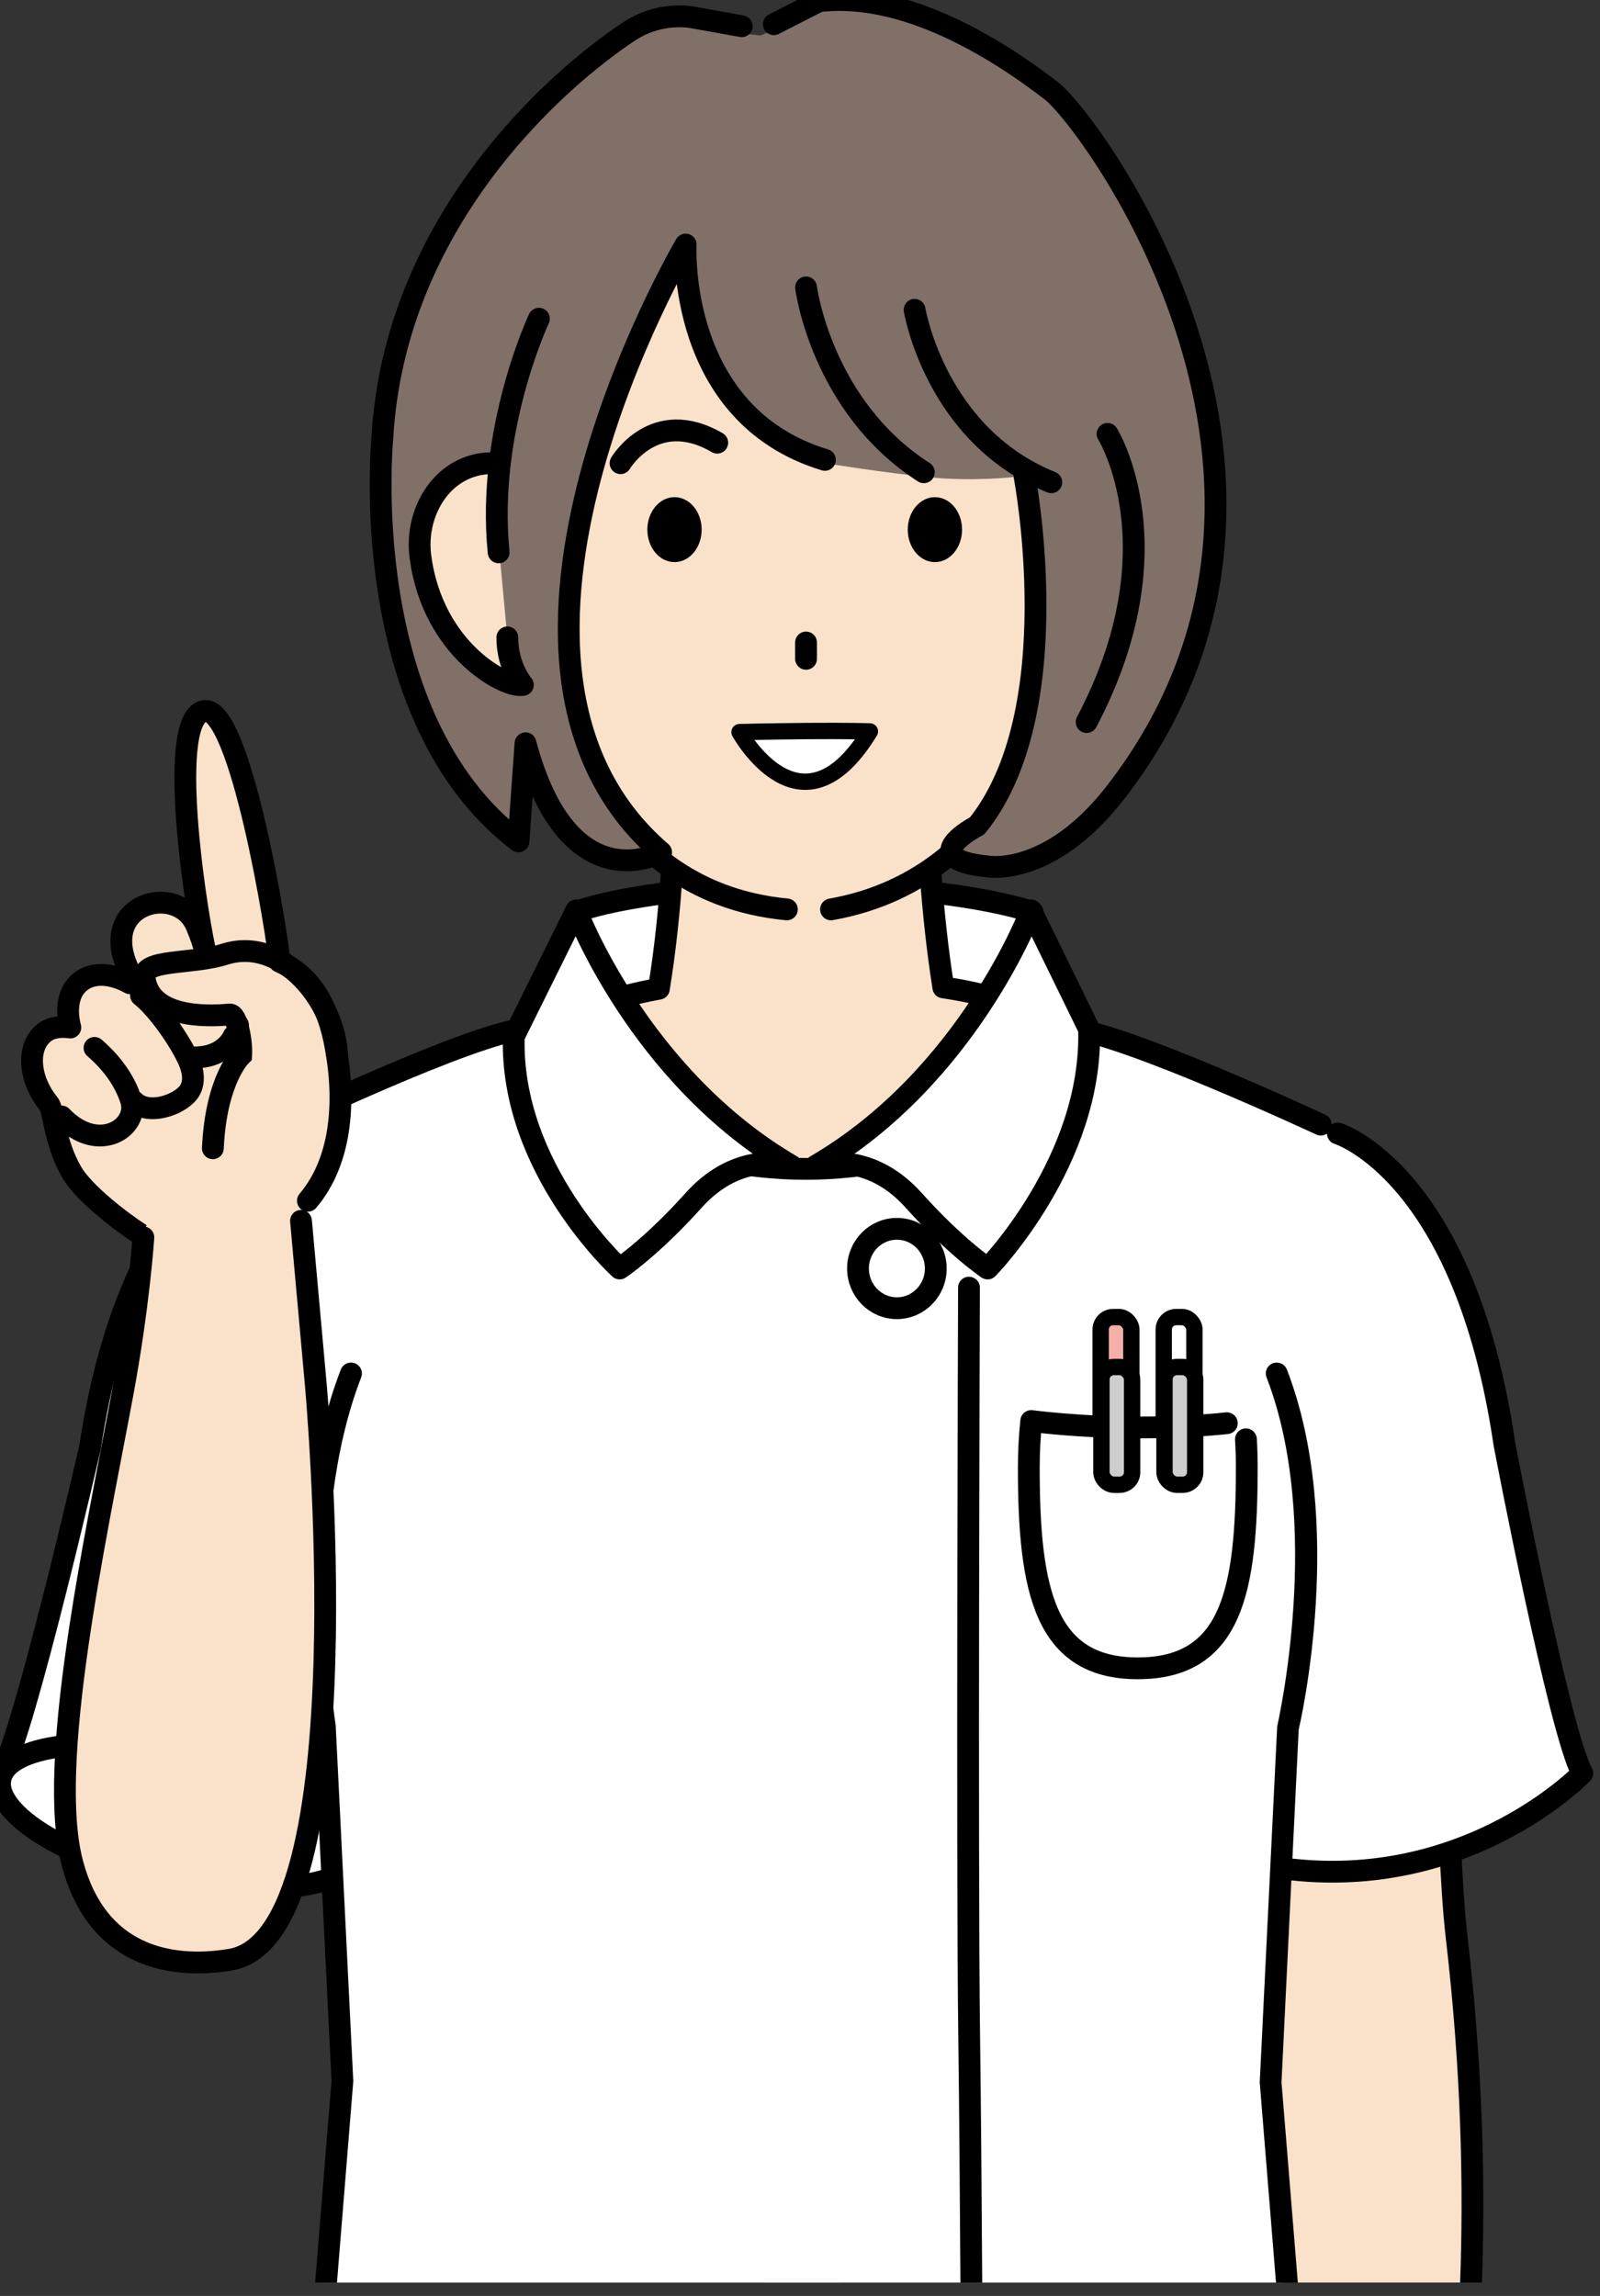 <?xml version="1.0" encoding="UTF-8"?><svg id="_レイヤー_1" xmlns="http://www.w3.org/2000/svg" width="92" height="132" viewBox="0 0 92 132"><rect x="0" y="0" width="92" height="132" fill="#333333" stroke="none"/><defs><style>.cls-1{fill:#cececf;}.cls-1,.cls-2,.cls-3,.cls-4,.cls-5,.cls-6,.cls-7,.cls-8{stroke:#000;stroke-linecap:round;}.cls-1,.cls-2,.cls-4,.cls-7{stroke-width:.94px;}.cls-1,.cls-4,.cls-7,.cls-8{stroke-miterlimit:10;}.cls-9{fill:#807068;}.cls-10,.cls-2,.cls-6,.cls-7{fill:#fff;}.cls-2,.cls-3,.cls-5,.cls-6{stroke-linejoin:round;}.cls-3,.cls-5,.cls-6,.cls-8{stroke-width:1.253px;}.cls-3,.cls-8{fill:none;}.cls-4{fill:#f3afa8;}.cls-5,.cls-11{fill:#f9e1ca;}</style></defs><g><path class="cls-11" d="m84.336,131.231c.131-5.374.039-12.056-.576-19.829-.2-2.521-.422-7.027-.58-9.038l-10.081,1.345c-.024,2.466-.224,5.79-.452,8.438-.33,3.841.264,11.812.974,19.083h10.716Z"/><path d="m83.138,111.475c.897,7.681,1.019,14.374.819,19.756h1.252c.2-5.435.075-12.176-.827-19.9-.183-1.581-.282-3.457-.369-5.112-.051-.959-.098-1.85-.155-2.585-.027-.346-.326-.603-.674-.576-.345.027-.603.329-.576.674.057.725.103,1.605.153,2.552.088,1.675.188,3.572.377,5.192Z"/><path d="m74.328,131.231c-.599-6.684-1.077-13.943-.759-17.64.158-1.84.13-4.031.105-5.964-.012-.902-.023-1.766-.016-2.542.004-.346-.274-.63-.62-.632-.37.039-.628.274-.632.62-.009.785.002,1.658.015,2.57.024,1.904.051,4.063-.101,5.841-.327,3.796.145,11.057.743,17.747h1.265Z"/></g><g><path class="cls-10" d="m75.606,64.894s8.602,2.503,10.894,18.115c0,0,3.162,16.373,4.484,18.736,0,0-7.053,7.545-18.296,5.503l2.917-42.355Z"/><path class="cls-3" d="m76.928,65.168s7.281,2.23,9.573,17.842c0,0,3.162,16.578,4.484,18.941,0,0-7.053,7.34-18.296,5.299"/></g><g><path class="cls-10" d="m16.4,65.099s-8.862,2.503-11.224,18.115c0,0-3.57,16.067-4.933,18.43,0,0,7.579,7.851,19.162,5.809l-3.005-42.355Z"/><path class="cls-3" d="m15.039,65.372s-7.501,2.23-9.862,17.842c0,0-3.758,16.373-5.121,18.736,0,0,7.768,7.545,19.35,5.503"/></g><path class="cls-6" d="m20.878,106.374c-.373,2.019-5.327,2.795-11.065,1.735-5.738-1.061-10.165-3.789-9.791-5.808.373-2.019,5.405-2.564,11.143-1.503,5.738,1.061,10.087,3.557,9.713,5.576Z"/><g><path class="cls-10" d="m18.621,131.231h29.788V58.174c-9.473-.051-17.26.391-19.439,1.26-5.296,2.112-13.197,5.684-13.197,5.684l3.916,53.669-1.068,12.444Z"/><path class="cls-3" d="m15.903,64.763s11.34-5.417,14.344-5.622"/><path class="cls-10" d="m73.792,131.231l-1.068-12.444,3.268-54s-7.038-3.24-12.334-5.352c-2.178-.869-10.181-1.311-19.655-1.26v73.056h29.788Z"/><path class="cls-3" d="m75.947,64.658s-11.413-5.313-14.416-5.517"/><path d="m55.224,131.231h1.253c-.03-4.906-.07-10.17-.123-14.143-.132-9.95-.012-42.729-.011-43.059.002-.347-.269-.606-.626-.628-.345,0-.625.279-.626.624-.003.33-.122,33.119.011,43.081.052,3.968.092,9.225.122,14.126Z"/><ellipse class="cls-6" cx="51.571" cy="72.929" rx="2.236" ry="2.282"/><path class="cls-3" d="m70.541,81.823c-1.051.113-2.826.247-5.118.245-3.347-.004-6.128-.37-6.128-.37-.089.863-.139,1.757-.139,2.675-.004,7.104.938,11.542,6.26,11.542,5.413,0,6.269-4.447,6.274-11.551,0-.547-.017-1.086-.049-1.615"/><g><rect class="cls-4" x="63.288" y="75.72" width="1.764" height="6.769" rx=".719" ry=".719"/><rect class="cls-1" x="63.332" y="78.592" width="1.764" height="6.769" rx=".719" ry=".719"/></g><g><rect class="cls-7" x="66.915" y="75.72" width="1.764" height="6.769" rx=".719" ry=".719"/><rect class="cls-1" x="66.959" y="78.592" width="1.764" height="6.769" rx=".719" ry=".719"/></g><path d="m19.064,119.63l-.943,11.601h1.255l.938-11.58-1.012-20.457c-.018-.115-1.816-11.526,1.465-20.005.125-.323-.035-.686-.358-.811-.322-.121-.685.035-.811.358-3.402,8.792-1.611,20.177-1.541,20.588l1.006,20.306Z"/><path d="m72.435,119.733l.935,11.498h1.255l-.939-11.519.989-20.275c.112-.48,2.731-11.886-.679-20.7-.126-.323-.489-.478-.811-.358-.323.125-.483.488-.358.811,3.268,8.448.654,19.847.611,20.074l-1.004,20.469Z"/><path class="cls-6" d="m59.375,61.716h-26.289v-9.279s3.796-1.526,12.946-1.526,13.343,1.526,13.343,1.526v9.279Z"/><path class="cls-5" d="m54.241,56.766c-1.366-8.634-.925-17.608-.925-17.608h-14.676s.696,8.769-.755,17.687c-2.445.452-6.105,1.394-6.105,3.406,0,3.839,7.677,6.951,14.547,6.951s14.413-3.112,14.413-6.951c0-2.15-3.756-3.072-6.5-3.485Z"/><path class="cls-6" d="m33.136,52.34s3.586,9.559,12.393,14.694c0,0-2.966-1.018-5.653,1.984-2.386,2.665-4.244,3.911-4.244,3.911,0,0-6.31-5.748-6.09-13.336l3.594-7.253Z"/><path class="cls-6" d="m59.285,52.34s-3.586,9.559-12.393,14.694c0,0,2.966-1.018,5.653,1.984,2.386,2.665,4.244,3.911,4.244,3.911,0,0,6.053-6.174,5.833-13.761l-3.337-6.827Z"/></g><g><path class="cls-11" d="m17.807,69.463c2.003-2.361,2.091-6.477,1.395-9.794-.517-2.463-1.674-3.826-3.141-4.472-.071-1.227-2.227-14.821-4.37-14.401-2.269.445-.248,12.592.151,13.99-.14-.568-.295-1.034-.552-1.647-1.063-2.536-5.775-1.337-3.88,2.584.108.224.003.484.059.718-1.031-.575-2.133-.675-2.868-.079-.692.56-.836,1.567-.567,2.622-.568-.079-1.112-.017-1.522.314-1.007.815-.878,2.642.286,4.081.283.35.312,2.194,1.32,3.932.693,1.195,3.118,3.414,4.228,4.125l5.175.937,4.287-2.91Z"/><path class="cls-3" d="m17.705,69.035c2.003-2.361,2.202-5.96,1.506-9.276-.516-2.463-1.674-3.826-3.141-4.472-.071-1.227-2.253-14.939-4.37-14.401-2.236.568-.248,12.592.151,13.99-.14-.568-.295-1.034-.552-1.647-1.063-2.536-5.775-1.337-3.88,2.584.108.224.003.484.059.718-1.031-.575-2.132-.675-2.868-.079-.692.561-.836,1.567-.567,2.622-.568-.079-1.112-.017-1.522.314-1.007.815-.878,2.643.286,4.081.283.35.312,2.194,1.32,3.932.693,1.195,2.838,2.842,3.947,3.553"/><path class="cls-8" d="m3.538,64.188c2.135,2.234,4.494.613,3.994-.94-.389-1.207-1.171-2.202-2.098-3.003"/><path class="cls-8" d="m7.719,63.337c.802.788,2.539.218,3.12-.535.372-.482.293-1.179.04-1.77-.496-1.158-1.808-3.04-2.772-3.801"/><path class="cls-8" d="m19.377,60.652c-.08-2.966-3.083-6.865-6.453-5.794-1.91.607-4.743.253-4.612,1.348.273,2.276,3.413,2.257,4.896,2.119.403-.038.711,1.496.659,2.34,0,0-1.444,1.344-1.628,5.352"/><path d="m13.208,58.324c.252-.154.492-.122.673-.036.193.085.313.25.392.423.114.359.019.782-.505.991-.249-.156-.383-.259-.485-.344-.107-.083-.153-.147-.185-.212-.051-.145.048-.269.11-.822Z"/><path class="cls-8" d="m13.434,59.568s-.456,1.184-2.151,1.222"/></g><g><path class="cls-11" d="m17.665,77.755l.319-7.107-4.964-3.358-4.618,3.185s-6.296,28.632-4.174,36c1.267,4.399,2.158,6.509,8.581,6.213,9.995-.46,4.855-34.933,4.855-34.933Z"/><path class="cls-3" d="m8.243,71.141s-.254,3.928-1.211,9.051c-1.596,8.55-4.368,21.279-2.869,26.935,1.384,5.225,5.446,6.13,9.065,5.543,7.924-1.285,4.908-33.313,4.908-33.313l-.829-9.168"/></g><g><g><path class="cls-11" d="m28.993,20.801c-.517,14.901,5.256,31.589,17.176,31.589,12.082,0,18.16-17.437,17.518-31.675-.579-12.859-8.782-17.815-17.787-17.651-8.897.162-16.477,5.312-16.908,17.736Z"/><g><ellipse cx="53.757" cy="30.45" rx="1.561" ry="1.867"/><ellipse cx="38.784" cy="30.45" rx="1.561" ry="1.867"/></g><path class="cls-3" d="m35.681,26.63s1.938-3.288,5.561-1.179"/><line class="cls-3" x1="46.347" y1="36.938" x2="46.347" y2="37.878"/><path class="cls-2" d="m50.017,42.051c-3.956,6.482-7.494.04-7.494.04,0,0,1.692-.043,3.93-.062,2.238-.019,3.565.022,3.565.022Z"/><path class="cls-3" d="m32.023,39.08s1.891,12.134,13.223,13.203"/><path class="cls-3" d="m60.451,38.85s-1.916,11.532-12.668,13.433"/></g><g><path class="cls-9" d="m60.281,5.75C57.137,3.325,51.948.105,47.124.681l-3.4,1.36-3.872-.465c-1.222-.147-2.442.135-3.469.814-4.14,2.738-13.288,10.78-13.966,23.026,0,0-1.558,15.753,7.707,22.809l.397-5.553c2.437,9.124,7.363,6.579,7.363,6.579-12.53-10.795,1.7-34.799,1.7-34.799,0,0-.544,9.634,7.88,12.184,0,0,3.435.549,5.976.805,2.54.257,4.931-.023,4.931-.023l.767,5.224s1.02,10.71-3.06,14.705c0,0-3.655,1.87.595,2.295,0,0,3.085,1.241,6.91-3.55,14.013-17.553-1.043-38.598-3.301-40.341Z"/><path class="cls-3" d="m42.649,1.508l-2.951-.53c-1.242-.149-2.481.137-3.524.827-4.206,2.782-13.5,10.952-14.19,23.395,0,0-1.583,16.006,7.83,23.174l.403-5.642c2.476,9.269,7.798,6.267,7.798,6.267-12.731-10.968,1.411-34.939,1.411-34.939,0,0-.553,9.788,8.006,12.379"/><path class="cls-3" d="m58.906,27.356s2.605,13.537-2.723,20.126c0,0-3.714,1.9.604,2.332,0,0,3.554.656,7.366-4.269,13.843-17.886-1.405-38.554-3.7-40.324C57.259,2.755,51.987-.516,47.086.069l-2.591,1.324"/><path class="cls-3" d="m46.347,16.523s.873,6.841,6.774,10.629"/><path class="cls-3" d="m52.589,17.811s1.195,7.229,7.862,9.915"/><g><path class="cls-11" d="m29.171,36.645l-.931-10.015c-2.712.031-4.37,3.028-4.02,5.687.708,5.379,4.883,7.276,5.844,7.059,0,0-.895-1.019-.893-2.732Z"/><path class="cls-3" d="m29.171,36.645c-.002,1.713.893,2.732.893,2.732-.961.217-5.182-1.993-5.89-7.372-.35-2.659,1.355-5.344,4.066-5.374"/><path class="cls-3" d="m30.988,18.324s-3.021,6.386-2.317,13.432"/></g><path class="cls-3" d="m63.683,24.944s4.086,6.537-1.201,16.568"/></g></g></svg>